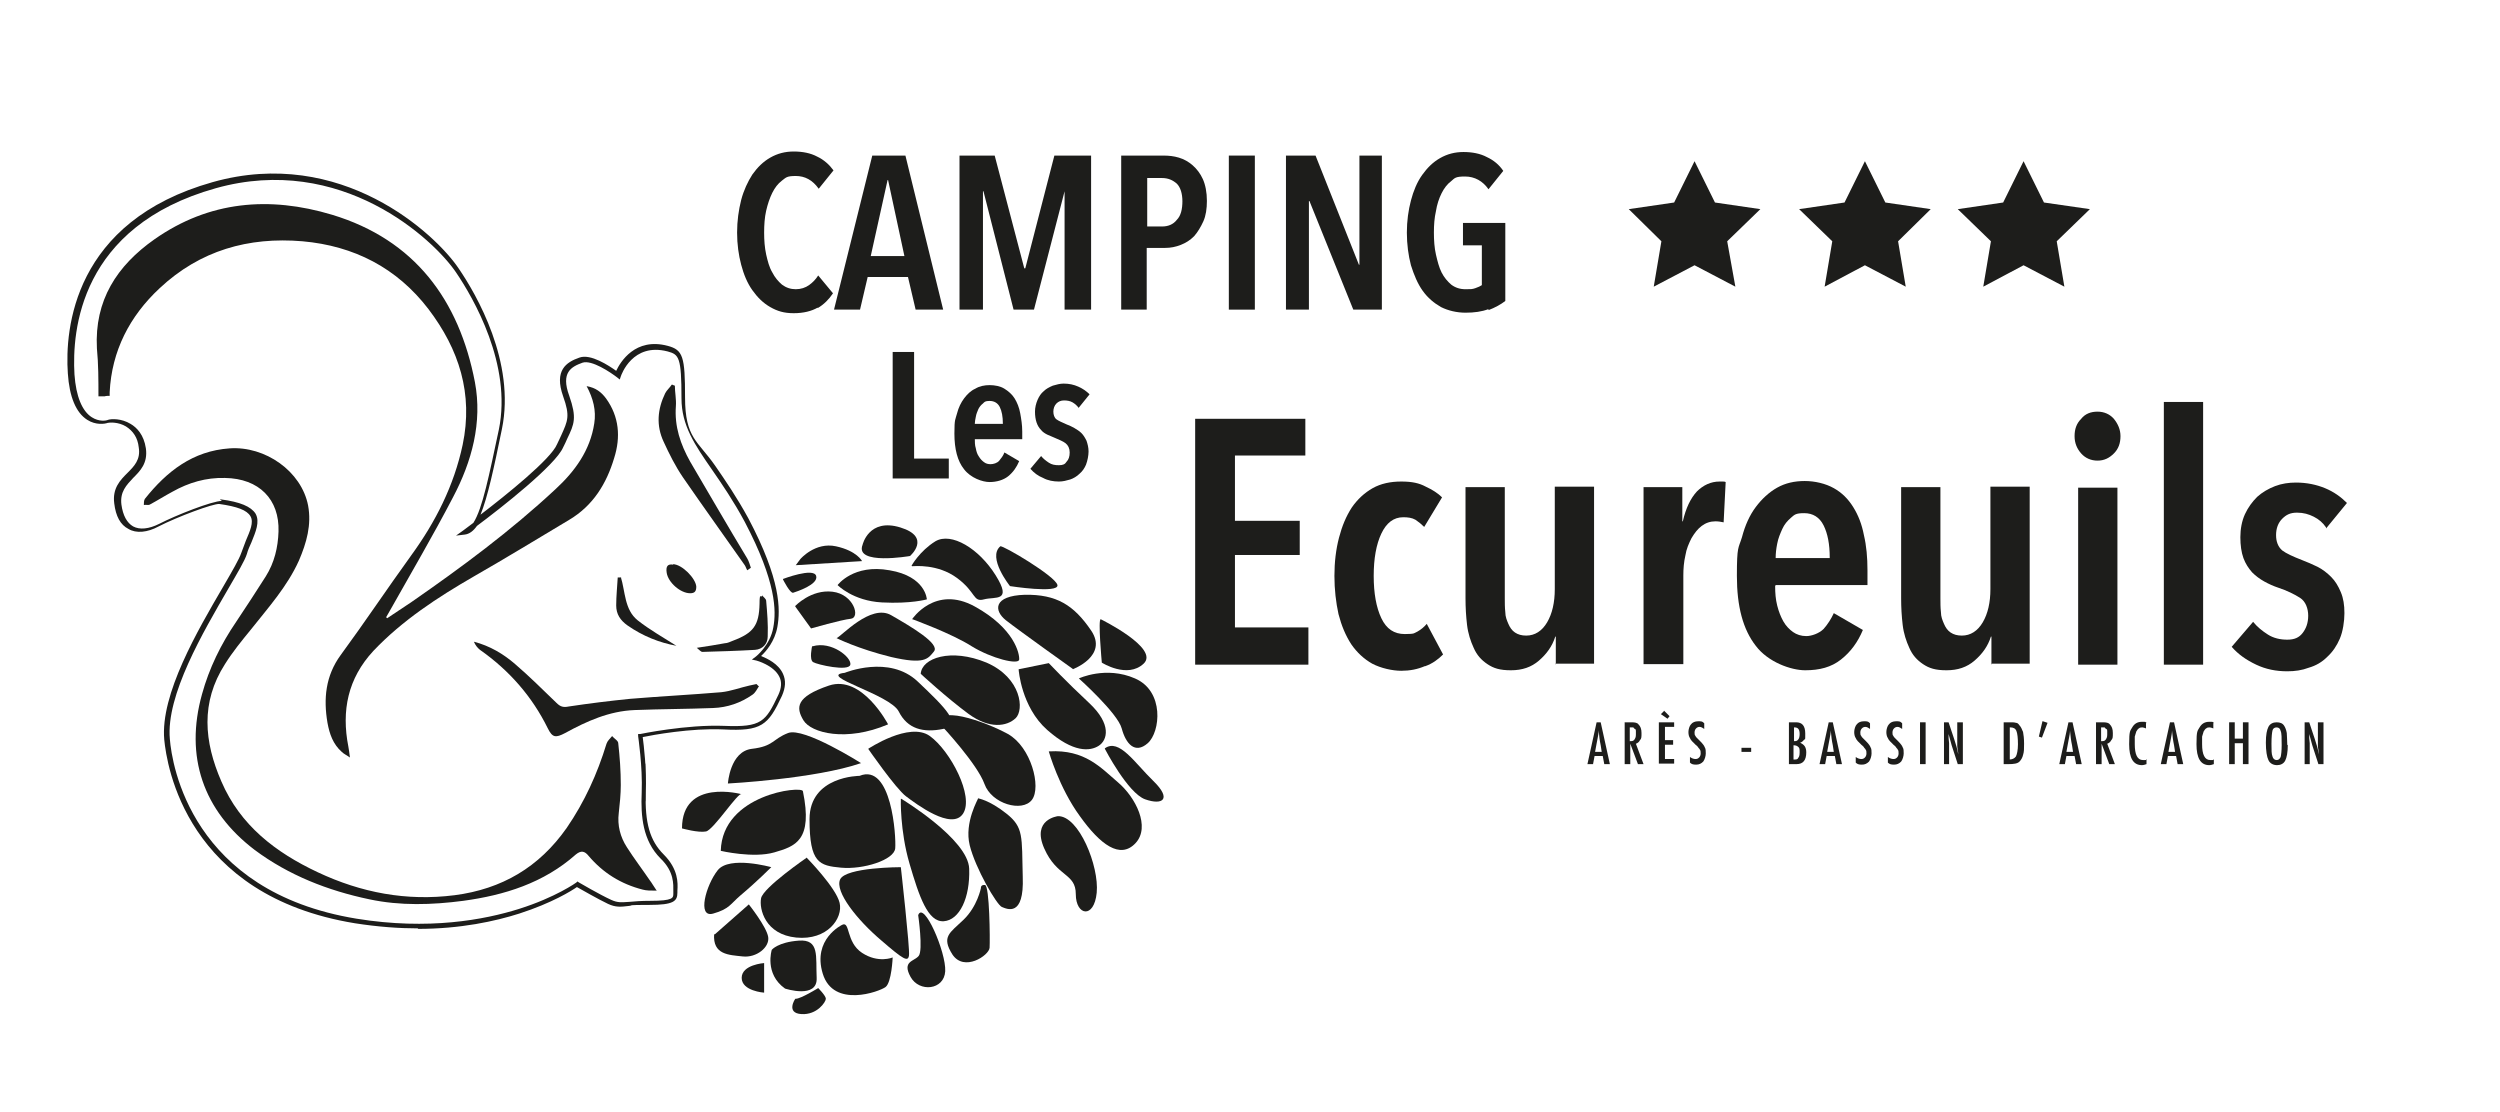 <?xml version="1.0" encoding="UTF-8"?>
<svg id="Calque_1" data-name="Calque 1" xmlns="http://www.w3.org/2000/svg" version="1.1" viewBox="0 0 490.1 218">
  <defs>
    <style>
      .cls-1 {
        fill: #1d1d1b;
        stroke-width: 0px;
      }
    </style>
  </defs>
  <g>
    <path class="cls-1" d="M75.9,121.2c1.6-1.1,3.2-2.1,4.8-3.2,9.8-6.8,19.4-13.9,28.2-22.1,3.8-3.5,6.8-7.6,7.6-12.9.4-2.5-.2-4.9-1.5-7.3,1.8.3,2.9,1.2,3.8,2.4,2.6,3.6,2.9,7.6,1.6,11.7-1.5,5-4.1,9.3-8.8,12.1-6.2,3.7-12.4,7.5-18.7,11.1-7.1,4.1-14,8.6-19.7,14.6-5,5.4-6.3,11.7-4.9,18.8.1.6.2,1.2.3,2.1-.7-.5-1.2-.7-1.6-1.1-1.7-1.5-2.4-3.5-2.8-5.7-.8-4.7-.4-9.2,2.6-13.3,4.7-6.4,9.1-13,13.8-19.5,4.8-6.6,8.4-13.7,10.1-21.7,2.1-10-.7-18.7-6.7-26.6-6.2-8.1-14.6-12.4-24.7-13.3-10.6-.9-20.1,1.8-28,9.2-5.9,5.5-9.4,12.3-9.8,20.4,0,.2,0,.4,0,.7-.3,0-.7,0-1,.1-.3,0-.6,0-1.2,0,0-3.2,0-6.3-.3-9.4-.5-9.4,3.9-16.2,11.3-21.4,10.7-7.5,22.5-8.5,34.8-4.8,16.2,4.9,24.9,16.7,28,32.8,1.5,7.9-.6,15.6-4.3,22.6-3.9,7.5-8.2,14.8-12.3,22.1-.3.5-.5.9-.8,1.4,0,0,.1.1.2.2Z"/>
    <path class="cls-1" d="M128.7,174.6c-1.2,0-2,0-2.7-.2-4.3-1.1-7.8-3.3-10.6-6.6-.8-1-1.5-1.1-2.5-.3-6.3,5.6-14,8-22.1,9.1-6.1.8-12.3,1-18.4-.3-8.1-1.7-15.8-4.7-22.5-9.7-10.1-7.7-13.7-18.3-10.3-30.5,1.4-5.1,3.7-9.8,6.7-14.2,2-3,3.9-5.9,5.8-8.9,1.7-2.7,2.4-5.7,2.5-8.8.2-6.3-3.8-10.4-10.5-10.5-3.7-.1-7.1.9-10.3,2.7-1.5.8-2.9,1.7-4.4,2.5-.3.2-.8,0-1.2.1,0-.4,0-.9.2-1.2,4.3-5.4,9.4-9.4,16.6-9.9,7-.5,14.1,4.5,15.4,11.2.7,3.8-.3,7.3-1.8,10.8-2.3,5.1-6,9.2-9.4,13.5-1.8,2.2-3.6,4.4-5.1,6.8-4.8,7.5-4.1,15.2-.7,23,3.7,8.6,10.6,13.9,18.9,17.8,8.5,4,17.4,5.7,26.8,4.5,9.3-1.2,16.6-5.5,22-13.2,3.5-5.1,6-10.6,7.8-16.5.2-.6.7-1,1.1-1.5.4.5,1.2.9,1.2,1.4.3,2.7.5,5.4.5,8.2,0,1.8-.2,3.7-.4,5.5-.3,2.4.3,4.7,1.6,6.7,1.4,2.2,3,4.3,4.5,6.5.4.5.7,1.1,1.4,2.1Z"/>
    <path class="cls-1" d="M148.8,134.5c-.4.6-.7,1.3-1.3,1.7-2.3,1.6-4.9,2.5-7.7,2.6-5.1.2-10.3.2-15.4.4-5,.2-9.4,2.2-13.6,4.5-1.9,1-2.5.9-3.4-.9-3.1-6.3-7.6-11.4-13.3-15.4-.5-.4-.9-.9-1.2-1.6,3.1.8,5.8,2.4,8.1,4.4,2.8,2.4,5.4,5,8.1,7.6.8.8,1.4.9,2.4.7,4-.6,8-1.1,12-1.5,6-.5,12-.8,17.9-1.3,1.9-.2,3.7-.9,5.5-1.3.5-.1.9-.2,1.4-.3.1.1.3.3.4.4Z"/>
    <path class="cls-1" d="M132.3,75.6c0,1.3.3,2.7.2,4-.3,4,.9,7.5,2.8,10.9,3.7,6.3,7.4,12.7,11.2,19,.3.5.5,1.2.7,1.8l-.7.5c-.2-.3-.3-.7-.5-1-4-5.7-8.1-11.4-12.1-17.2-1.5-2.2-2.7-4.6-3.8-7-1.5-3.2-1.2-6.4.3-9.5.3-.6.9-1.1,1.3-1.7.2,0,.4.2.6.2Z"/>
    <path class="cls-1" d="M149.4,116.7c.3.4.8.7.8,1.1.2,2.3.4,4.6.3,7,0,1.4-1,2.5-2.5,2.6-3.4.2-6.8.3-10.3.4-.3,0-.6-.4-1.1-.8,2.1-.3,3.8-.6,5.5-.9.5,0,1.1-.3,1.6-.5,4-1.5,5.1-3,5.2-7.2,0-.5,0-1,.1-1.5h.4Z"/>
    <path class="cls-1" d="M121.7,113.1c.9,2.9.7,6.4,3.3,8.5,2.4,1.9,5.1,3.4,7.6,5-3.3-.6-6.6-1.9-9.6-4-1.4-1-2.2-2.2-2.2-3.9,0-1.8.2-3.7.3-5.5.2,0,.5,0,.7,0Z"/>
    <path class="cls-1" d="M131.9,110.6c1.8,0,4.5,2.8,4.6,4.4,0,.9-.3,1.3-1.2,1.3-1.9,0-4.3-2.1-4.6-4-.2-1.3.2-1.8,1.3-1.6Z"/>
    <path class="cls-1" d="M126.4,157v-7.3s0,0,.1,0v7.3s0,0-.1,0Z"/>
    <path class="cls-1" d="M79.3,181.5h6.6s0,0,0,.1h-6.6s0,0,0-.1Z"/>
    <path class="cls-1" d="M82,182c-3.8,0-7.9-.3-12.4-1-33.1-5.4-36.9-30.9-37.4-36-.8-8.9,6.6-21.5,11.5-29.9,1.8-3.1,3.2-5.5,3.6-6.7.3-.8.6-1.6.9-2.4.8-1.9,1.6-3.6.9-4.8-.7-1.2-2.6-1.9-6.1-2.4-1.2-.1-8.2,2.5-11.9,4.4-2.2,1.2-4.4,1.4-5.9.5-1.6-.8-2.5-2.5-2.8-5-.4-3,1.2-4.6,2.6-6,1.3-1.3,2.6-2.6,2.2-5-.2-1.9-1.1-3.2-2.5-4.1-1.5-.9-3.2-.8-3.6-.7-.5.2-2.3.5-4-.6-2.2-1.4-3.5-4.5-3.8-9.1-.6-8.7,1.1-29.8,28.4-37.5,25.2-7.1,43.7,10.2,48.2,16.9,3.5,5.1,11.2,18.4,8.5,31.5-1.6,7.8-2.8,13.4-4.2,16.8,5.1-3.9,13.8-10.9,15-13.8.3-.7.6-1.2.8-1.7,1.3-2.9,1.8-3.8.4-7.7-1.8-5.1.6-6.7,3.2-7.6,2.2-.8,5.8,1.6,7.2,2.6.8-1.7,3.7-6.6,10.1-4.9,3,.8,3.4,2.1,3.4,10.1s2.5,8.5,5.9,13.4c2,2.9,4.2,6.1,6.5,10.3,6.4,12.1,6.3,17.9,5.7,21.3-.5,2.8-2.2,4.8-3.2,5.7,1.2.5,3.4,1.5,4.3,3.5.6,1.3.5,2.7-.2,4.3-2.7,5.8-4,7-11.5,6.6-6.3-.3-13.9,1.1-15.8,1.5.2,1.5.8,6.4.6,10.8-.2,6,.8,9.5,3.5,12.2,2.9,2.9,2.8,5.6,2.7,7.1,0,.2,0,.3,0,.4,0,1.7-.8,2.4-5.5,2.4s-3,.1-4,.2c-1.6.2-2.6.3-4.1-.4-1.9-.9-5.2-2.8-6.1-3.3-1,.7-4.8,3.1-11.3,5.2-4.7,1.5-11.5,3-19.9,3ZM43.1,97.9c0,0,.1,0,.2,0,3.8.5,5.9,1.4,6.8,2.8.9,1.6,0,3.6-.8,5.6-.3.7-.7,1.5-.9,2.3-.4,1.3-1.9,3.8-3.7,6.9-4.8,8.3-12.2,20.8-11.4,29.4.4,5,4.2,29.9,36.6,35.2,14.1,2.3,25.1.2,31.8-1.9,7.3-2.3,11.3-5.2,11.3-5.2l.2-.2.3.2s4.1,2.4,6.3,3.4c1.3.6,2,.5,3.6.4,1-.1,2.3-.2,4.1-.2,4.5,0,4.5-.6,4.5-1.4s0-.3,0-.5c0-1.3.2-3.8-2.5-6.4-3.5-3.5-3.9-8.3-3.7-12.9.2-5.2-.7-11-.7-11.1v-.4c0,0,.4,0,.4,0,0,0,9.1-1.9,16.5-1.6,7.3.3,8.1-.8,10.6-6.1.6-1.3.7-2.5.2-3.5-1.1-2.3-4.5-3.2-4.5-3.2l-.9-.2.8-.6s2.8-2.2,3.4-5.7c.6-3.2.6-8.9-5.6-20.7-2.2-4.1-4.4-7.3-6.4-10.2-3.4-4.9-6-8.7-6-14,0-8.1-.5-8.6-2.7-9.2-6.9-1.8-9.1,4.6-9.2,4.9l-.2.6-.5-.4c-1.3-1-5-3.5-6.8-2.9-2.2.8-4.3,1.9-2.6,6.5,1.5,4.3,1,5.5-.4,8.4-.2.5-.5,1.1-.8,1.7-1.5,3.5-12.2,11.9-16.9,15.4-.7,1-1.5,1.6-2.4,1.7l-1.7.2,1.4-1s.8-.6,2-1.5c1.8-2.8,3.1-9.4,5-18.3,2.6-12.7-5-25.8-8.4-30.8-4.4-6.5-22.5-23.4-47.1-16.5-26.7,7.5-28.2,28-27.7,36.5.3,4.3,1.5,7.2,3.4,8.4,1.4.9,2.8.7,3.2.5.6-.2,2.6-.3,4.4.8,1.2.7,2.6,2.1,3,4.8.4,2.9-1.1,4.4-2.5,5.8-1.3,1.4-2.6,2.7-2.3,5.2.3,2.2,1.1,3.6,2.3,4.3,1.3.7,3.1.5,5.1-.5,3.3-1.7,10.4-4.5,12.3-4.5Z"/>
    <path class="cls-1" d="M145.4,155.7s-11.7-3.2-11.7,6.7c0,0,3.2.9,4.7.6s6.4-7.9,7-7.3Z"/>
    <path class="cls-1" d="M157.4,155.1c-.2-1.1-15.8.6-16.1,11.7,0,0,6.4,1.5,10.5.3,4.1-1.2,7.6-2.3,5.6-12Z"/>
    <path class="cls-1" d="M151.2,170s-8.2-2.3-10.5.6c-2.3,2.9-4.1,9.4-.9,8.5s3.4-1.9,5.4-3.6c3-2.5,6-5.5,6-5.5Z"/>
    <path class="cls-1" d="M140.1,183.2l6.7-5.9s3.5,4.4,3.8,6.4-2.3,4.1-5,3.8-5.9-.3-5.6-4.4Z"/>
    <path class="cls-1" d="M149.8,188.8s-4.4.3-4.4,2.9,4.4,2.9,4.4,2.9v-5.9Z"/>
    <path class="cls-1" d="M153.9,193.8s6.4,2.1,6.2-2.1.6-7.6-3.5-7.3c-4.1.3-5.3,1.8-5.3,1.8,0,0-1.5,4.7,2.6,7.6Z"/>
    <path class="cls-1" d="M155.9,195.8s-1.9,2.8,1.2,3c3.1.2,4.8-2.4,4.8-3s-1.5-2.1-1.5-2.1c0,0-3.4,2.1-4.4,2.1Z"/>
    <path class="cls-1" d="M165.1,181.3s-5.9,2.8-3.8,9.6,11.1,3.5,12.3,2.6,1.4-5.8,1.4-5.8c0,0-2.8,1.2-6-.9-3.2-2.1-2.3-6.3-3.9-5.5Z"/>
    <path class="cls-1" d="M180,179.4s1,6.9.1,8-3.3,1-1.6,4.1,6.6,2.6,6.8-1.1c.2-3.7-4.2-13.9-5.3-11Z"/>
    <path class="cls-1" d="M176.6,170s-10.8,0-11.9,2.4,3.4,8,8,11.9c4.5,3.9,5.3,4.3,5.5,3s-1.6-17.3-1.6-17.3Z"/>
    <path class="cls-1" d="M158.1,168.1s5.8,5.9,6.5,8.9c.7,3-2.4,7.4-8.5,6.8s-7.3-5.6-6.9-7.7,9-8,9-8Z"/>
    <path class="cls-1" d="M192.3,174.1s-.7,3.6-3.4,6.2-4.4,3.3-2.2,6.8c2.3,3.5,7.2.2,7.3-1.3s0-12.2-.9-12.3-.8.6-.8.6Z"/>
    <path class="cls-1" d="M176.6,156.6s-.2,6.2,1.7,12.7c1.9,6.5,3.6,11.5,6.7,11.3,3.1-.2,5.2-4.6,5-10.3-.2-5.8-13.3-13.7-13.3-13.7Z"/>
    <path class="cls-1" d="M168.5,152.1s-9.8,0-9.8,8.5c0,8.6,1.9,9.1,6.2,9.5s10.4-1.5,10.6-3.8-.7-16.8-7-14.2Z"/>
    <path class="cls-1" d="M191.8,156.4c0,.2-2.8,4.8-1.7,9.3s5.3,11.7,6.3,12.1,4.4,2.1,4.1-5.9c-.2-8,.2-9.7-3.2-12.4s-5.6-3-5.6-3Z"/>
    <path class="cls-1" d="M207.4,160s-5.2.6-2.7,6.3,6.2,4.8,6.2,9,3.6,4.9,4.1-.3c.5-5.2-3.5-15.1-7.6-15Z"/>
    <path class="cls-1" d="M168.8,149.6s-11.2-7.1-14.3-5.9-2.8,2.6-7.1,3.1-4.7,6.8-4.7,6.8c0,0,17.1-.9,26.1-4Z"/>
    <path class="cls-1" d="M170.2,146.8s8.1-5.4,12.1-2.5,8.7,11.8,6.5,15.2-9.2-1.9-11.2-3.4-7.4-9.3-7.4-9.3Z"/>
    <path class="cls-1" d="M184.8,142.5s6.8,7.3,8.2,11.2c1.4,3.9,7.4,5.6,9.3,3.1s-.2-10.4-4.7-12.9c-4.5-2.5-14.9-6.1-12.9-1.4Z"/>
    <path class="cls-1" d="M205.6,147.3s2,7.1,6.1,12.7c4,5.6,7.9,8.5,10.9,5.3s0-9-3.4-11.9-6.5-6.5-13.5-6.1Z"/>
    <path class="cls-1" d="M174.1,142s-5.1-9.8-11.6-7.6c-6.5,2.2-6.5,4.3-5,6.8s8.4,4.3,16.6.8Z"/>
    <path class="cls-1" d="M165.6,131.9s8.7-3.6,14.3,1.7c5.6,5.3,8.8,8.5,5,9.3-3.9.8-7,0-8.7-3.4s-16.1-7-10.6-7.6Z"/>
    <path class="cls-1" d="M159.2,126.7s-.6,2.6.2,3.1,7,1.9,7.3.5-3.7-4.7-7.4-3.6Z"/>
    <path class="cls-1" d="M180.5,132.1s5.1,4.7,9.3,7.8,7.6,2.5,9.3.9,1.2-7.9-5.7-10.9c-7-2.9-12.7-.9-12.9,2.2Z"/>
    <path class="cls-1" d="M199.7,131.3s.5,7.3,5.6,11.8c5.1,4.5,8.4,4.2,10.1,3.1,1.7-1.1,2.6-4.2-1.9-8.4-4.5-4.2-7.9-7.8-7.9-7.8l-5.9,1.2Z"/>
    <path class="cls-1" d="M216.6,146.8s4.5,8.7,7.9,9.9,5.3,0,1.6-3.6-6.7-8.4-9.5-6.4Z"/>
    <path class="cls-1" d="M211.5,133s7.6,6.8,8.4,9.8,2.6,5.1,5.1,2.9c2.5-2.2,3.3-10.2-2.5-12.7-5.7-2.5-11,0-11,0Z"/>
    <path class="cls-1" d="M210.3,131.2s7-2.6,3.6-7.6c-3.4-5-6.8-7.1-13-7-6.2.2-6.1,3.1-3.7,5s13.2,9.6,13.2,9.6Z"/>
    <path class="cls-1" d="M215.8,121.4s11.6,5.7,8.4,8.7-8.2-.2-8.2-.2c0,0-.8-8.7-.2-8.5Z"/>
    <path class="cls-1" d="M178.8,121.4s4.5-6.8,12.3-2.5,8.8,9.3,8.7,10.4-5.4-.2-9.3-2.6c-3.9-2.5-11.6-5.3-11.6-5.3Z"/>
    <path class="cls-1" d="M164,125.1c.9-.3,6.7-6.8,10.7-4.5s9.6,5.6,8.4,7.1-1.9,2.6-8.4,1.1c-6.5-1.6-10.7-3.7-10.7-3.7Z"/>
    <path class="cls-1" d="M155.9,118.9l3.1,4.3s5.9-1.7,7.8-1.9.6-4.8-3.6-5.3-7.3,2.8-7.3,2.8Z"/>
    <path class="cls-1" d="M153.5,113.6s1.4,2.8,2,2.6,5-1.6,4.5-3.3-6.5.6-6.5.6Z"/>
    <path class="cls-1" d="M156.9,109.6s2.9-3.4,7-2.5,5.1,2.9,5.1,2.9l-13,.8.9-1.2Z"/>
    <path class="cls-1" d="M169.1,106.8s1.2-5.3,7.4-3.4,1.9,5.6,1.9,5.6c0,0-10.9,1.9-9.3-2.2Z"/>
    <path class="cls-1" d="M164.2,114.7s3.1-4.2,10.2-2.9c7.1,1.2,7.3,5.7,7.3,5.7,0,0-3.1.9-8.8.6s-8.7-3.4-8.7-3.4Z"/>
    <path class="cls-1" d="M178.8,111c.5,0,5-.5,8.8,2.3s3.1,4.8,5.3,4.2,5.6.6,2.3-4.7c-3.3-5.3-8.7-8.5-11.8-6.7-3.1,1.9-4.7,4.8-4.7,4.8Z"/>
    <path class="cls-1" d="M196.1,107.1c.4-.3,10.9,5.9,11.2,7.6s-9.3.2-9.3.2c0,0-4.5-5.6-1.9-7.8Z"/>
  </g>
  <g>
    <path class="cls-1" d="M160.3,60.3c-1.2.7-2.8,1.1-4.7,1.1s-3.2-.4-4.6-1.2c-1.4-.8-2.5-1.9-3.5-3.3-1-1.4-1.7-3.1-2.2-5-.5-1.9-.8-4-.8-6.3s.3-4.4.8-6.4c.5-1.9,1.3-3.6,2.2-5,1-1.4,2.1-2.5,3.5-3.3,1.4-.8,2.9-1.2,4.6-1.2s3.3.3,4.6,1c1.3.6,2.4,1.6,3.2,2.7l-2.9,3.6c-1.2-1.7-2.7-2.5-4.5-2.5s-1.9.3-2.7.9c-.8.6-1.4,1.4-1.9,2.4-.5,1-.9,2.2-1.2,3.5-.3,1.3-.4,2.8-.4,4.3s.1,2.9.4,4.3c.3,1.3.6,2.5,1.2,3.5.5,1,1.2,1.8,1.9,2.4.8.6,1.7.9,2.7.9s1.9-.3,2.6-.8c.7-.5,1.3-1.1,1.8-1.9l2.9,3.5c-.8,1.2-1.8,2.2-3,2.9Z"/>
    <path class="cls-1" d="M179.5,60.7l-1.5-6.4h-7.9l-1.5,6.4h-5.1l7.5-30.2h6.5l7.4,30.2h-5.3ZM174.2,35.3h-.2l-3.3,14.9h6.6l-3.2-14.9Z"/>
    <path class="cls-1" d="M208.7,60.7v-23.2c0,0,0,0,0,0l-6,23.2h-4l-5.9-23.2h-.1v23.2c0,0-4.6,0-4.6,0v-30.2h6.9l5.8,22.1h.2l5.7-22.1h7.2v30.2h-5Z"/>
    <path class="cls-1" d="M236.6,39.4c0,1.5-.2,2.9-.7,4-.5,1.1-1.1,2.1-1.8,2.9-.8.8-1.6,1.3-2.6,1.7-1,.4-2,.6-3.1.6h-3.6v12.1h-5v-30.2h8.3c1,0,2,.1,3,.4,1,.3,1.9.8,2.7,1.5.8.7,1.5,1.6,2,2.7.5,1.1.8,2.6.8,4.3ZM231.8,39.5c0-1.6-.4-2.8-1.1-3.5-.8-.7-1.7-1.1-2.9-1.1h-2.9v9.5h2.9c1.2,0,2.2-.4,2.9-1.3.8-.8,1.1-2.1,1.1-3.7Z"/>
    <path class="cls-1" d="M240.9,60.7v-30.2h5.1v30.2h-5.1Z"/>
    <path class="cls-1" d="M265.3,60.7l-8.6-21.3h-.1v21.3c0,0-4.5,0-4.5,0v-30.2h5.8l8.5,21.4h.1v-21.4s4.4,0,4.4,0v30.2h-5.6Z"/>
    <path class="cls-1" d="M291.8,60.6c-1.3.5-2.8.7-4.5.7s-3.4-.4-4.8-1.1c-1.4-.8-2.6-1.8-3.6-3.2-1-1.4-1.7-3.1-2.3-5-.5-1.9-.8-4.1-.8-6.4s.3-4.4.8-6.3c.5-1.9,1.2-3.6,2.2-5,1-1.4,2.1-2.5,3.5-3.3,1.4-.8,2.9-1.2,4.6-1.2s3.3.3,4.6,1c1.3.6,2.4,1.5,3.2,2.7l-2.9,3.6c-1.1-1.6-2.7-2.5-4.6-2.5s-2,.3-2.7.9c-.8.6-1.4,1.4-1.9,2.4-.5,1-.9,2.2-1.1,3.5-.3,1.3-.4,2.7-.4,4.2s.1,3,.4,4.3c.3,1.3.6,2.5,1.1,3.5.5,1,1.2,1.8,1.9,2.4.8.6,1.7.9,2.8.9s1.3,0,1.9-.2c.6-.2,1-.4,1.3-.6v-7.8h-3.7v-4.4h8.3v15.3c-.9.7-2,1.3-3.3,1.8Z"/>
  </g>
  <g>
    <path class="cls-1" d="M175,93.8v-24.8h4.2v20.9h6.8v3.9h-11.1Z"/>
    <path class="cls-1" d="M191.1,85.9c0,.7,0,1.4.2,2,.1.6.3,1.2.6,1.6.3.5.6.8,1,1.1.4.3.8.4,1.3.4s1.3-.2,1.7-.7c.4-.5.8-1,1-1.6l2.9,1.7c-.5,1.2-1.2,2.2-2.2,3-.9.7-2.2,1.1-3.6,1.1s-3.7-.8-5-2.5c-1.3-1.6-1.9-4-1.9-7s.2-2.7.5-3.9c.3-1.2.8-2.2,1.4-3,.6-.8,1.3-1.5,2.2-1.9.8-.5,1.8-.7,2.8-.7s2.1.2,2.9.7c.8.5,1.5,1.1,2,1.9.5.8.9,1.8,1.1,2.9.2,1.1.4,2.3.4,3.6v1.5h-9.3ZM196.6,83c0-1.3-.2-2.4-.6-3.2-.4-.8-1.1-1.2-2-1.2s-1,.2-1.3.5c-.4.3-.7.7-.9,1.1-.2.5-.4.9-.5,1.5-.1.5-.2,1-.2,1.4h5.5Z"/>
    <path class="cls-1" d="M211.5,80c-.3-.4-.7-.8-1.2-1.1-.5-.3-1.1-.4-1.7-.4s-1.1.2-1.5.6c-.4.4-.6,1-.6,1.6s.2,1.2.6,1.5,1.1.6,2,1c.5.2,1,.4,1.5.7.5.3,1,.6,1.4,1,.4.4.7.9,1,1.5.2.6.4,1.3.4,2.1s-.2,1.8-.5,2.6c-.3.7-.7,1.3-1.3,1.8-.5.5-1.2.9-1.8,1.1-.7.2-1.4.4-2.2.4-1.1,0-2.2-.2-3.1-.7-1-.4-1.8-1-2.5-1.8l2.1-2.5c.4.5.9.9,1.5,1.3s1.2.5,2,.5,1.2-.2,1.5-.7c.4-.4.6-1,.6-1.8s-.3-1.4-.8-1.8c-.5-.4-1.3-.7-2.2-1.1-.5-.2-.9-.4-1.4-.6-.4-.2-.9-.5-1.2-.9-.4-.4-.7-.9-.9-1.5-.2-.6-.3-1.3-.3-2.1s.2-1.6.5-2.3c.3-.7.7-1.3,1.2-1.7.5-.5,1.1-.8,1.8-1.1.7-.2,1.4-.4,2.1-.4,1.1,0,2,.2,2.9.6.9.4,1.6.9,2.2,1.5l-2.1,2.6Z"/>
  </g>
  <g>
    <path class="cls-1" d="M234.3,130.3v-48.2h21.6v7.2h-13.8v12.8h12.7v6.7h-12.7v14.2h14.4v7.3h-22.3Z"/>
    <path class="cls-1" d="M279.3,130.6c-1.4.6-2.9.9-4.6.9s-4-.5-5.7-1.4c-1.6-.9-3-2.2-4.1-3.8-1.1-1.7-1.9-3.6-2.5-5.9-.5-2.3-.8-4.8-.8-7.5s.3-5.2.9-7.5c.6-2.3,1.4-4.2,2.5-5.9,1.1-1.6,2.5-2.9,4.1-3.8,1.6-.9,3.5-1.3,5.6-1.3s3.5.3,4.8,1c1.3.6,2.4,1.3,3.2,2.1l-3.5,5.8c-.5-.5-1.1-1-1.7-1.4-.7-.4-1.5-.5-2.4-.5-1.9,0-3.3,1.1-4.3,3.2-1,2.1-1.5,4.9-1.5,8.3s.5,6.2,1.5,8.3c1,2.1,2.5,3.1,4.6,3.1s1.8-.2,2.5-.5c.7-.4,1.3-.9,1.8-1.5l3.2,6c-1,1-2.1,1.8-3.5,2.3Z"/>
    <path class="cls-1" d="M305,130.3v-5.5h-.1c-.6,1.9-1.7,3.4-3.2,4.7-1.5,1.3-3.3,1.9-5.5,1.9s-3.4-.4-4.6-1.2c-1.2-.8-2.1-1.8-2.7-3.2-.6-1.3-1.1-2.8-1.3-4.5-.2-1.7-.3-3.4-.3-5.2v-21.8h7.7v21.8c0,.9,0,1.8.1,2.7,0,.9.3,1.6.6,2.3.3.7.7,1.3,1.3,1.7.6.4,1.3.6,2.2.6,1.7,0,3.1-.9,4.1-2.6,1-1.7,1.5-3.9,1.5-6.5v-20.1h7.7v34.7h-7.6Z"/>
    <path class="cls-1" d="M332.6,96.4c1.3-1.3,2.8-2,4.5-2h.6c.2,0,.4,0,.6.1l-.4,7.9c-.5-.1-1-.2-1.6-.2-1,0-1.9.3-2.7.9-.8.6-1.4,1.4-2,2.4-.5,1-1,2.1-1.2,3.4-.3,1.3-.4,2.6-.4,3.9v17.4h-7.8v-34.7h7.6v6.7h.1c.6-2.6,1.5-4.5,2.8-5.9Z"/>
    <path class="cls-1" d="M348,114.9c0,1.4.1,2.6.4,3.8.3,1.2.7,2.2,1.2,3.1.5.9,1.2,1.6,1.9,2.1.7.5,1.6.8,2.6.8s2.5-.5,3.4-1.4c.8-.9,1.5-2,2-3.1l5.7,3.3c-1,2.4-2.4,4.3-4.3,5.8s-4.2,2.1-7,2.1-7.3-1.6-9.7-4.8c-2.5-3.2-3.7-7.7-3.7-13.7s.3-5.3,1-7.6c.6-2.3,1.5-4.3,2.7-5.9,1.2-1.6,2.6-2.9,4.2-3.8,1.6-.9,3.4-1.3,5.4-1.3s4.1.5,5.7,1.4c1.6.9,2.8,2.1,3.8,3.7,1,1.6,1.7,3.4,2.1,5.5.5,2.1.7,4.4.7,6.9v2.9h-18ZM358.7,109.3c0-2.6-.4-4.7-1.2-6.3-.8-1.6-2.1-2.4-3.8-2.4s-1.9.3-2.6.9c-.7.6-1.3,1.3-1.7,2.2-.4.9-.8,1.8-1,2.9-.2,1-.3,1.9-.3,2.8h10.6Z"/>
    <path class="cls-1" d="M390.4,130.3v-5.5h-.1c-.6,1.9-1.7,3.4-3.2,4.7-1.5,1.3-3.3,1.9-5.5,1.9s-3.4-.4-4.6-1.2c-1.2-.8-2.1-1.8-2.7-3.2-.6-1.3-1.1-2.8-1.3-4.5-.2-1.7-.3-3.4-.3-5.2v-21.8h7.7v21.8c0,.9,0,1.8.1,2.7,0,.9.3,1.6.6,2.3.3.7.7,1.3,1.3,1.7.6.4,1.3.6,2.2.6,1.7,0,3.1-.9,4.1-2.6,1-1.7,1.5-3.9,1.5-6.5v-20.1h7.7v34.7h-7.6Z"/>
    <path class="cls-1" d="M415.7,85.5c0,1.4-.4,2.5-1.3,3.4-.9.9-1.9,1.4-3.2,1.4s-2.4-.5-3.2-1.4c-.8-.9-1.3-2-1.3-3.4s.4-2.5,1.3-3.4c.8-1,1.9-1.4,3.2-1.4s2.4.5,3.2,1.4c.8,1,1.3,2.1,1.3,3.4ZM407.4,130.3v-34.7h7.7v34.7h-7.7Z"/>
    <path class="cls-1" d="M424.2,130.3v-51.5h7.7v51.5h-7.7Z"/>
    <path class="cls-1" d="M456,103.4c-.6-.9-1.4-1.6-2.4-2.1-1-.5-2-.8-3.3-.8s-2.1.4-2.9,1.2c-.8.8-1.2,1.9-1.2,3.2s.4,2.3,1.2,3c.8.6,2.1,1.2,3.9,1.9,1,.4,2,.8,3,1.3,1,.5,1.9,1.2,2.7,2,.8.8,1.4,1.8,1.9,3,.5,1.2.7,2.5.7,4.1s-.3,3.6-.9,5-1.4,2.6-2.5,3.6c-1,1-2.2,1.7-3.6,2.1-1.3.5-2.7.7-4.2.7-2.2,0-4.2-.4-6.1-1.3-1.9-.9-3.5-2-4.8-3.5l4.2-4.9c.8,1,1.8,1.8,2.9,2.5,1.1.7,2.4,1,3.8,1s2.3-.4,3-1.3c.7-.9,1.1-2,1.1-3.4s-.5-2.8-1.6-3.5c-1.1-.7-2.5-1.4-4.3-2-.9-.3-1.8-.7-2.7-1.2-.9-.5-1.7-1.1-2.4-1.8-.7-.8-1.3-1.7-1.7-2.8-.4-1.1-.6-2.5-.6-4.1s.3-3.2.9-4.5c.6-1.3,1.4-2.4,2.4-3.4,1-.9,2.2-1.6,3.5-2.1,1.3-.5,2.7-.7,4.1-.7,2.1,0,4,.4,5.7,1.1,1.7.7,3.1,1.7,4.3,2.9l-4.1,5Z"/>
  </g>
  <polygon class="cls-1" points="332.2 31.6 336.2 39.7 345.1 41 338.6 47.3 340.2 56.2 332.2 52 324.2 56.2 325.7 47.3 319.3 41 328.2 39.7 332.2 31.6"/>
  <polygon class="cls-1" points="365.6 31.6 369.6 39.7 378.5 41 372.1 47.3 373.6 56.2 365.6 52 357.7 56.2 359.2 47.3 352.7 41 361.6 39.7 365.6 31.6"/>
  <polygon class="cls-1" points="396.7 31.6 400.7 39.7 409.7 41 403.2 47.3 404.7 56.2 396.7 52 388.8 56.2 390.3 47.3 383.8 41 392.7 39.7 396.7 31.6"/>
  <g>
    <path class="cls-1" d="M312.9,141.6h.9l1.8,8.2h-1.1l-.3-1.6h-1.6l-.3,1.6h-1.1l1.8-8.2ZM314,147.4l-.2-1.3c-.2-.9-.3-1.8-.4-2.9,0,.5-.1,1-.2,1.5s-.2,1-.3,1.6l-.2,1.1h1.3Z"/>
    <path class="cls-1" d="M318.4,141.6h1.5c.6,0,1.1.1,1.3.4.4.4.6.9.6,1.7s0,1.1-.3,1.4c-.2.4-.5.6-.8.7l1.5,4h-1.1l-1.5-4v4h-1.1v-8.2ZM319.5,145.3c.4,0,.7,0,.9-.3s.3-.5.3-1,0-.5,0-.7c0-.2,0-.3-.2-.4s-.2-.2-.3-.3c-.1,0-.3,0-.5,0h-.2v2.7Z"/>
    <path class="cls-1" d="M325.2,141.6h3v.9h-1.8v2.6h1.6v.9h-1.6v2.8h1.8v.9h-3v-8.2ZM326.2,139.3l1.1,1.1-.4.5-1.3-.9.6-.6Z"/>
    <path class="cls-1" d="M334.1,141.8v1.1c-.3-.2-.6-.4-.9-.4s-.5.1-.7.3c-.2.2-.3.5-.3.8s0,.5.2.7c0,.1.2.3.3.4.2.2.4.4.6.6.5.5.8.9.9,1.2.2.3.2.7.2,1.2s-.2,1.2-.5,1.6c-.4.4-.8.6-1.4.6s-.9-.1-1.2-.4v-1.1c.4.3.8.4,1.1.4s.5-.1.7-.3c.2-.2.3-.5.3-.8s0-.6-.2-.8c0-.1-.2-.2-.3-.4s-.3-.3-.5-.5c-.3-.3-.5-.5-.7-.7s-.3-.4-.4-.6c-.2-.3-.3-.7-.3-1.2s.2-1.2.5-1.5c.3-.4.8-.6,1.4-.6s.8,0,1.1.3Z"/>
    <path class="cls-1" d="M341.4,146.6h1.9v.8h-1.9v-.8Z"/>
    <path class="cls-1" d="M350.6,141.6h1.5c1.2,0,1.8.7,1.8,2.2s0,1-.2,1.2-.4.5-.8.6c.4.2.7.4.9.7.2.3.3.7.3,1.2,0,1.5-.6,2.3-1.9,2.3h-1.5v-8.2ZM351.6,145.3c.4,0,.7,0,.9-.3.2-.2.3-.6.3-1.1,0-.9-.3-1.3-1-1.3h-.1s0,0,0,0v2.7ZM351.6,148.9c.5,0,.8,0,.9-.3.2-.2.3-.5.3-1.1s0-.9-.3-1.1c-.2-.2-.5-.3-.9-.3v2.8Z"/>
    <path class="cls-1" d="M358.4,141.6h.9l1.8,8.2h-1.1l-.3-1.6h-1.6l-.3,1.6h-1.1l1.8-8.2ZM359.5,147.4l-.2-1.3c-.2-.9-.3-1.8-.4-2.9,0,.5-.1,1-.2,1.5s-.2,1-.3,1.6l-.2,1.1h1.3Z"/>
    <path class="cls-1" d="M366.6,141.8v1.1c-.3-.2-.6-.4-.9-.4s-.5.1-.7.3c-.2.2-.3.5-.3.8s0,.5.2.7c0,.1.2.3.3.4.2.2.4.4.6.6.5.5.8.9.9,1.2.2.3.2.7.2,1.2s-.2,1.2-.5,1.6c-.4.4-.8.6-1.4.6s-.9-.1-1.2-.4v-1.1c.4.3.8.4,1.1.4s.5-.1.7-.3c.2-.2.3-.5.3-.8s0-.6-.2-.8c0-.1-.2-.2-.3-.4s-.3-.3-.5-.5c-.3-.3-.5-.5-.7-.7s-.3-.4-.4-.6c-.2-.3-.3-.7-.3-1.2s.2-1.2.5-1.5c.3-.4.8-.6,1.4-.6s.8,0,1.1.3Z"/>
    <path class="cls-1" d="M372.9,141.8v1.1c-.3-.2-.6-.4-.9-.4s-.5.1-.7.3c-.2.2-.3.5-.3.8s0,.5.2.7c0,.1.2.3.3.4.2.2.4.4.6.6.5.5.8.9.9,1.2.2.3.2.7.2,1.2s-.2,1.2-.5,1.6c-.4.4-.8.6-1.4.6s-.9-.1-1.2-.4v-1.1c.4.3.8.4,1.1.4s.5-.1.7-.3c.2-.2.3-.5.3-.8s0-.6-.2-.8c0-.1-.2-.2-.3-.4s-.3-.3-.5-.5c-.3-.3-.5-.5-.7-.7s-.3-.4-.4-.6c-.2-.3-.3-.7-.3-1.2s.2-1.2.5-1.5c.3-.4.8-.6,1.4-.6s.8,0,1.1.3Z"/>
    <path class="cls-1" d="M376.4,141.6h1.1v8.2h-1.1v-8.2Z"/>
    <path class="cls-1" d="M381,141.6h1l1.1,3.3c.3.9.6,1.9.8,3,0-.6-.2-1.2-.2-1.7,0-.5,0-1,0-1.5v-3.1h1.1v8.2h-1l-1.2-3.7c-.1-.3-.2-.7-.3-1.1-.1-.4-.2-.7-.3-1.1,0,0,0-.1,0-.2s0-.2,0-.2c0,0,0,.2,0,.2s0,.1,0,.2v.8c0,0,.1,1,.1,1,0,0,0,.1,0,.2,0,0,0,.2,0,.3v3.6c0,0-1,0-1,0v-8.2Z"/>
    <path class="cls-1" d="M392.7,141.6h1.4c.4,0,.8,0,1.1.1.3,0,.5.2.7.5.3.3.5.8.7,1.3.1.5.2,1.3.2,2.3s0,1.6-.2,2.2c-.1.5-.4,1-.7,1.3-.4.4-1.1.5-2.2.5h-.9v-8.2ZM393.8,148.9c.7,0,1.1-.2,1.4-.6.2-.4.4-1.2.4-2.4s-.1-2.1-.3-2.6c-.2-.5-.6-.7-1.2-.7h-.1v6.3Z"/>
    <path class="cls-1" d="M400.5,141.4l.9.3-1.1,2.9-.6-.2.7-3Z"/>
    <path class="cls-1" d="M405.4,141.6h.9l1.8,8.2h-1.1l-.3-1.6h-1.6l-.3,1.6h-1.1l1.8-8.2ZM406.4,147.4l-.2-1.3c-.2-.9-.3-1.8-.4-2.9,0,.5-.1,1-.2,1.5s-.2,1-.3,1.6l-.2,1.1h1.3Z"/>
    <path class="cls-1" d="M410.8,141.6h1.5c.6,0,1.1.1,1.3.4.4.4.6.9.6,1.7s0,1.1-.3,1.4c-.2.4-.5.6-.8.7l1.5,4h-1.1l-1.5-4v4h-1.1v-8.2ZM411.9,145.3c.4,0,.7,0,.9-.3s.3-.5.3-1,0-.5,0-.7c0-.2,0-.3-.2-.4s-.2-.2-.3-.3c-.1,0-.3,0-.5,0h-.2v2.7Z"/>
    <path class="cls-1" d="M420.7,141.8v1c-.3-.1-.5-.2-.7-.2s-.5,0-.7.2c-.2.1-.3.3-.5.6-.1.3-.2.6-.3,1,0,.4,0,.9,0,1.5,0,2,.5,3.1,1.6,3.1s.4,0,.7-.2v1c-.3.1-.6.2-.9.2-1.7,0-2.5-1.4-2.5-4.1s.2-2.6.6-3.3c.4-.7,1-1.1,1.9-1.1s.6,0,.9.2Z"/>
    <path class="cls-1" d="M425.3,141.6h.9l1.8,8.2h-1.1l-.3-1.6h-1.6l-.3,1.6h-1.1l1.8-8.2ZM426.4,147.4l-.2-1.3c-.2-.9-.3-1.8-.4-2.9,0,.5-.1,1-.2,1.5s-.2,1-.3,1.6l-.2,1.1h1.3Z"/>
    <path class="cls-1" d="M433.9,141.8v1c-.3-.1-.5-.2-.7-.2s-.5,0-.7.2c-.2.1-.3.3-.5.6-.1.3-.2.6-.3,1,0,.4,0,.9,0,1.5,0,2,.5,3.1,1.6,3.1s.4,0,.7-.2v1c-.3.1-.6.2-.9.2-1.7,0-2.5-1.4-2.5-4.1s.2-2.6.6-3.3c.4-.7,1-1.1,1.9-1.1s.6,0,.9.2Z"/>
    <path class="cls-1" d="M437,141.6h1.1v3.2h1.6v-3.2h1.1v8.2h-1.1v-4.1h-1.6v4.1h-1.1v-8.2Z"/>
    <path class="cls-1" d="M448.5,146c0,1.5-.2,2.5-.5,3.1-.3.6-.9.9-1.6.9s-1.4-.3-1.7-1c-.3-.6-.5-1.8-.5-3.4s.2-2.5.5-3.1c.3-.6.9-.9,1.6-.9s1.2.2,1.5.7c.2.3.4.8.5,1.4,0,.5.1,1.3.1,2.4ZM447.3,146.1c0-1.4,0-2.4-.2-2.8-.1-.5-.4-.7-.8-.7s-.7.2-.8.6c-.1.4-.2,1.3-.2,2.6s0,2,.2,2.5c.1.4.4.7.8.7s.6-.2.8-.6c.1-.4.2-1.2.2-2.3Z"/>
    <path class="cls-1" d="M451.7,141.6h1l1.1,3.3c.3.9.6,1.9.8,3,0-.6-.2-1.2-.2-1.7,0-.5,0-1,0-1.5v-3.1h1.1v8.2h-1l-1.2-3.7c-.1-.3-.2-.7-.3-1.1-.1-.4-.2-.7-.3-1.1,0,0,0-.1,0-.2s0-.2,0-.2c0,0,0,.2,0,.2s0,.1,0,.2v.8c0,0,.1,1,.1,1,0,0,0,.1,0,.2,0,0,0,.2,0,.3v3.6c0,0-1,0-1,0v-8.2Z"/>
  </g>
</svg>